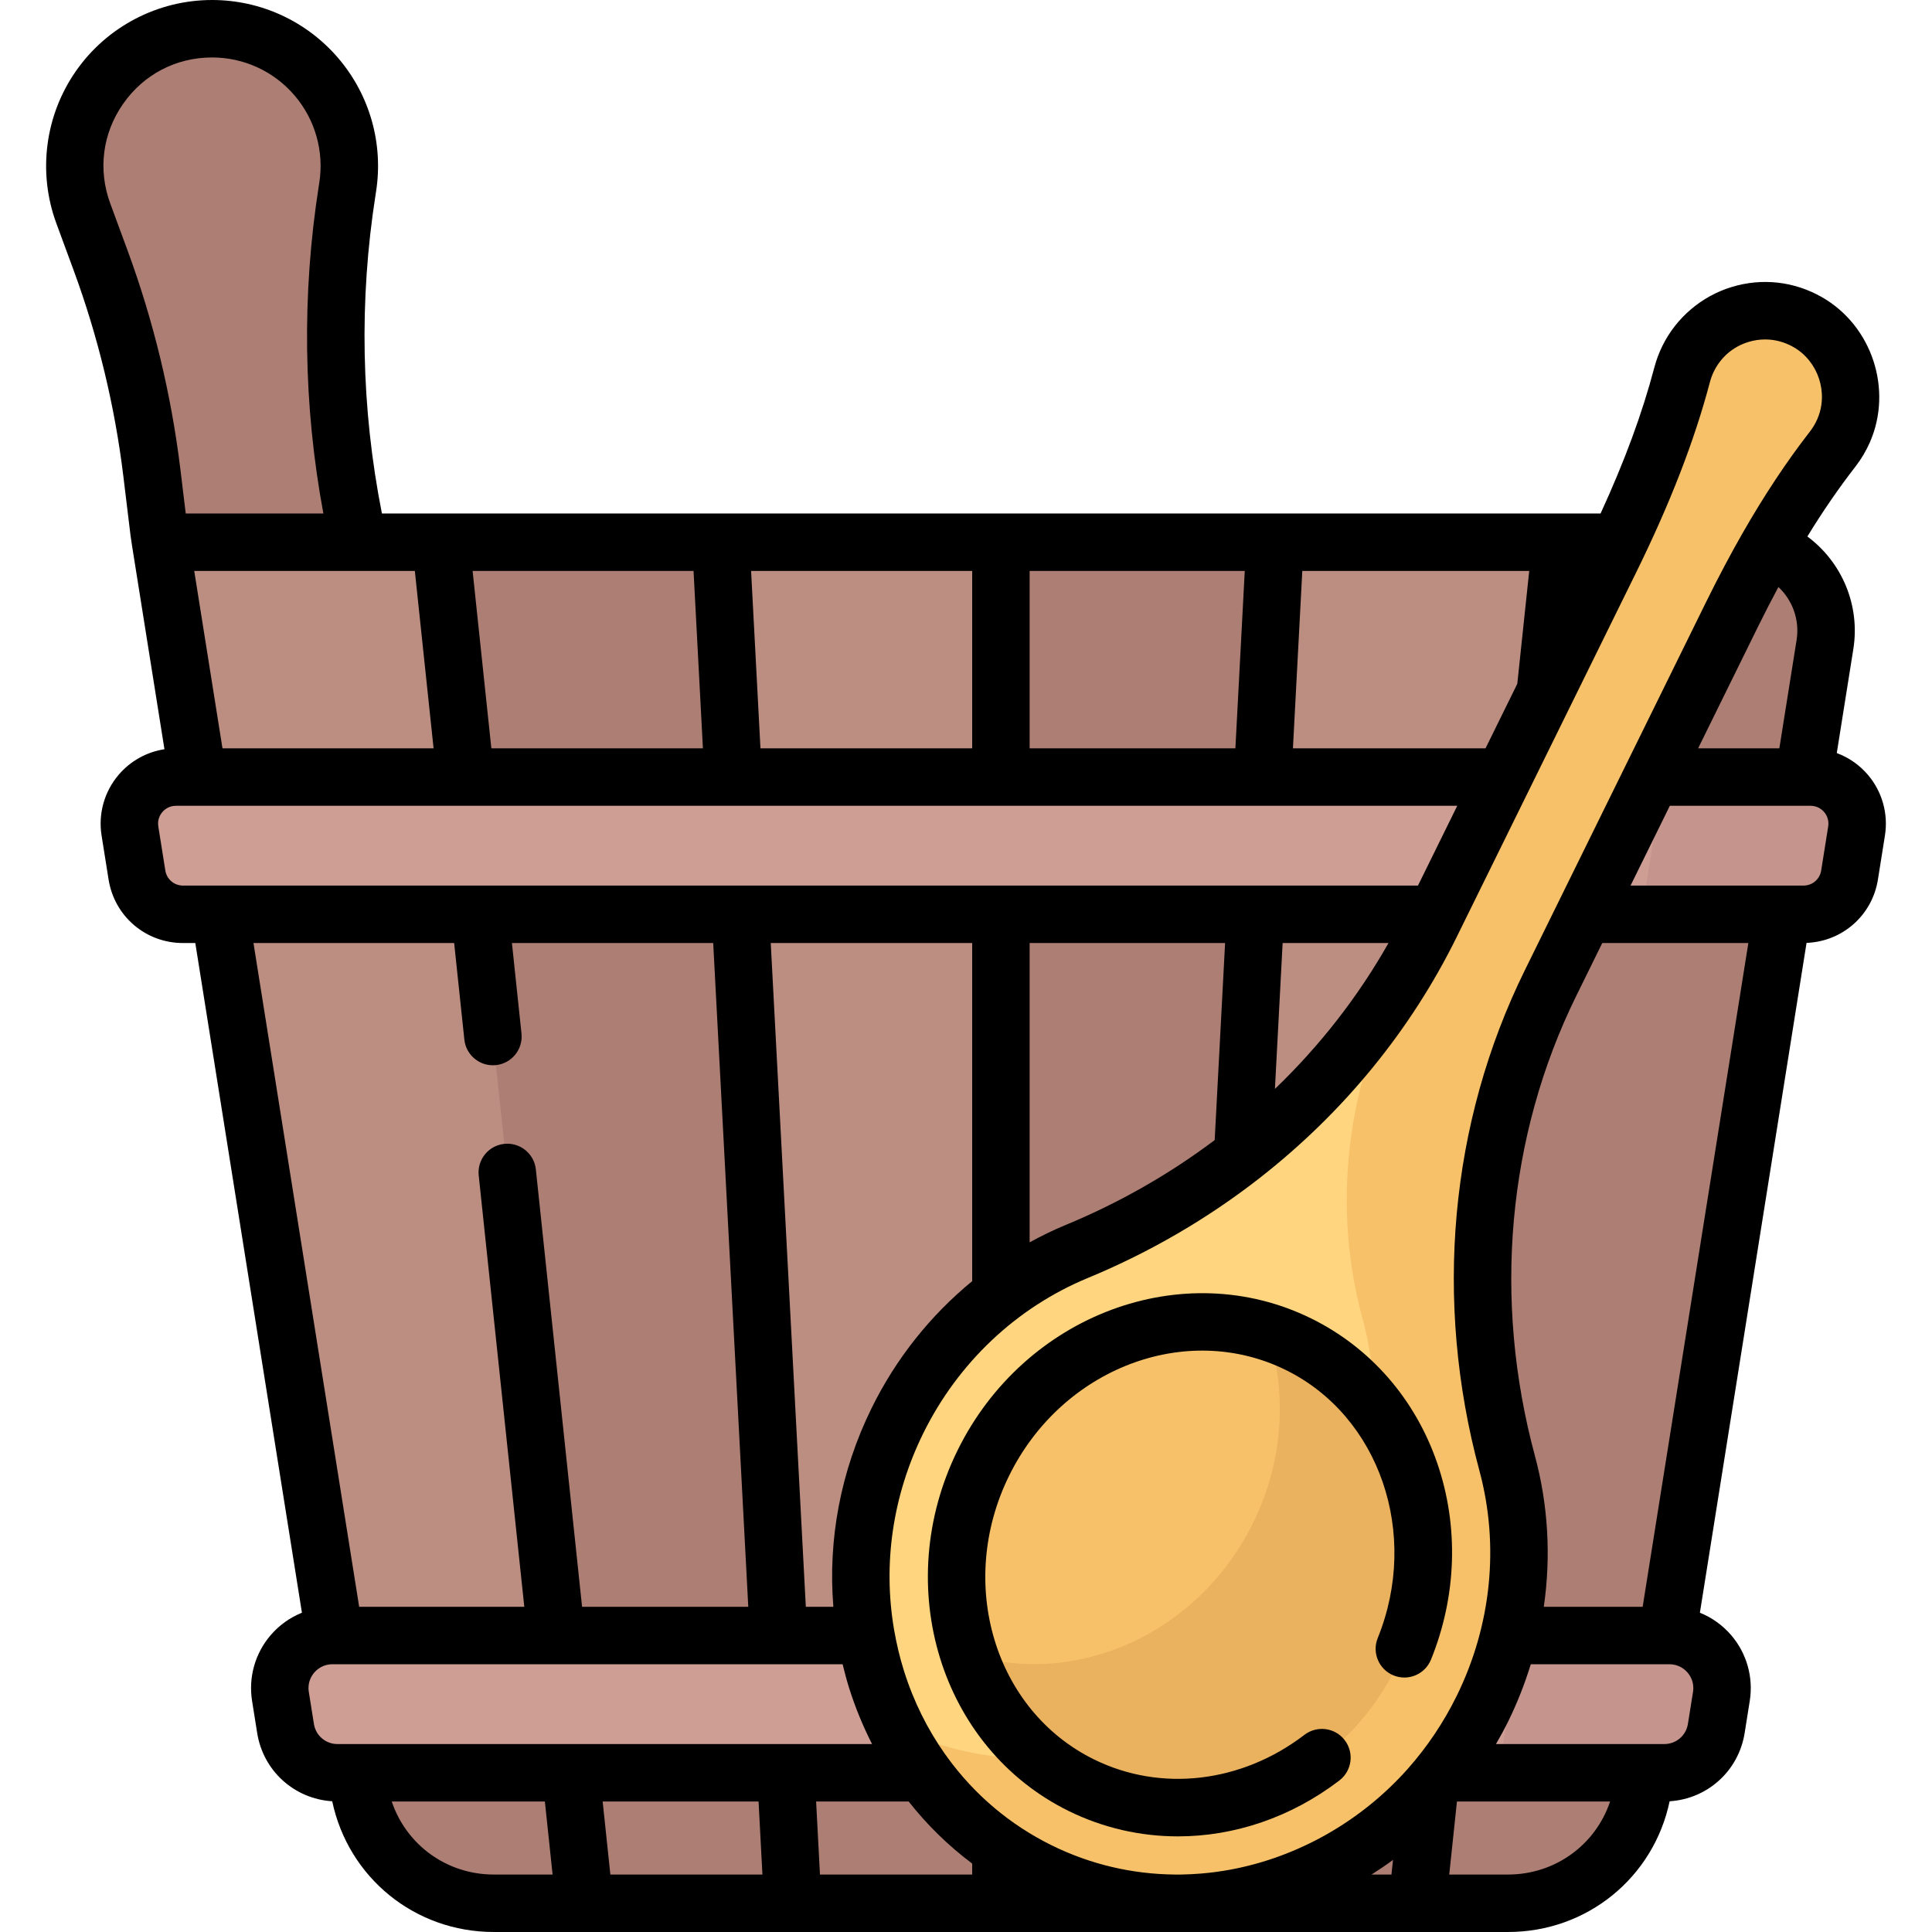 <?xml version="1.0" encoding="UTF-8"?> <!-- Generator: Adobe Illustrator 19.0.0, SVG Export Plug-In . SVG Version: 6.00 Build 0) --> <svg xmlns="http://www.w3.org/2000/svg" xmlns:xlink="http://www.w3.org/1999/xlink" version="1.1" id="Capa_1" x="0px" y="0px" viewBox="0 0 512.001 512.001" style="enable-background:new 0 0 512.001 512.001;" xml:space="preserve"> <g> <path style="fill:#AD7E74;" d="M460.504,143.699H42.553l52.528,329.904c2.671,17.698,17.881,30.783,35.779,30.783h268.784 c17.898,0,33.107-13.086,35.779-30.783l48.212-302.799C485.901,156.579,474.91,143.699,460.504,143.699z"></path> <path style="fill:#AD7E74;" d="M94.428,140.972L94.428,140.972c-6.316-29.818-7.13-60.539-2.404-90.65l0.109-0.697 C95.598,27.559,78.539,7.613,56.203,7.613l0,0c-25.303,0-42.874,25.196-34.129,48.939l4.579,12.434 c6.698,18.189,11.261,37.095,13.595,56.338l1.898,15.648l0.407,2.727l38.61,242.492h52.28L94.835,143.699L94.428,140.972z"></path> </g> <g> <path style="fill:#BC8E82;" d="M154.904,504.387h-24.043c-17.898,0-33.107-13.086-35.779-30.783L42.553,143.699h74.233 L154.904,504.387z"></path> <polygon style="fill:#BC8E82;" points="265.253,504.387 210.078,504.387 191.02,143.699 265.253,143.699 "></polygon> <polygon style="fill:#BC8E82;" points="375.602,504.387 320.427,504.387 339.485,143.699 413.719,143.699 "></polygon> </g> <path style="fill:#CE9E95;" d="M48.491,242.301h429.465c6.071,0,11.243-4.413,12.198-10.41l1.858-11.669 c1.194-7.501-4.601-14.294-12.198-14.294H46.633c-7.596,0-13.392,6.791-12.198,14.294l1.858,11.669 C37.247,237.887,42.418,242.301,48.491,242.301z"></path> <path style="fill:#C4948D;" d="M479.812,205.929h-38.992l-5.791,36.371h42.925c6.071,0,11.243-4.413,12.198-10.41l1.858-11.669 C493.204,212.721,487.409,205.929,479.812,205.929z"></path> <path style="fill:#AD7E74;" d="M93.514,463.754l1.568,9.85c2.671,17.698,17.881,30.783,35.779,30.783h24.043h55.175h55.175h55.175 h55.175h24.043c17.898,0,33.107-13.086,35.779-30.783l1.568-9.85H93.514z"></path> <path style="fill:#CE9E95;" d="M89.432,469.806h351.641c6.849,0,12.684-4.978,13.761-11.743l1.354-8.504 c1.347-8.463-5.191-16.125-13.761-16.125H88.078c-8.57,0-15.108,7.662-13.761,16.125l1.354,8.504 C76.748,464.827,82.583,469.806,89.432,469.806z"></path> <path style="fill:#C4948D;" d="M442.427,433.434h-39.506l-5.791,36.371h43.943c6.849,0,12.684-4.978,13.761-11.743l1.354-8.504 C457.535,441.096,450.997,433.434,442.427,433.434z"></path> <path style="fill:#FFD57F;" d="M399.414,387.787c-11.479-42.543-7.969-87.731,11.494-127.264l48.091-97.688 c7.567-15.372,16.16-30.291,26.678-43.818c1.138-1.463,2.116-3.094,2.897-4.879c4.601-10.521,0.455-23.078-9.517-28.774 c-11.478-6.556-25.924-2.01-31.673,9.669c-0.682,1.386-1.21,2.808-1.59,4.246c-4.503,17.052-11.319,33.409-19.109,49.233 l-47.463,96.411c-19.462,39.534-53.133,69.874-93.85,86.721c-19.84,8.21-37.12,23.689-47.545,44.862 c-22.043,44.777-5.204,98.324,37.536,119.366c42.741,21.041,95.447,1.731,117.491-43.047 C403.28,431.652,405.008,408.517,399.414,387.787z"></path> <g> <path style="fill:#F7C169;" d="M479.056,85.363c-11.477-6.554-25.923-2.009-31.672,9.67c-0.682,1.386-1.21,2.808-1.59,4.246 c-4.503,17.053-11.319,33.409-19.109,49.233l-47.463,96.411c-1.623,3.297-3.346,6.53-5.164,9.698 c-16.401,28.57-21.613,62.33-13.149,94.166c0.06,0.226,0.12,0.451,0.181,0.677c5.593,20.731,3.865,43.865-6.559,65.039 c-21.985,44.658-74.469,63.981-117.15,43.209c7.98,16.151,20.905,29.754,37.981,38.16c42.741,21.041,95.447,1.731,117.492-43.047 c10.424-21.174,12.153-44.309,6.558-65.04c-11.479-42.543-7.969-87.73,11.493-127.263l48.076-97.657 c7.573-15.384,16.171-30.314,26.695-43.851c1.138-1.464,2.116-3.095,2.897-4.88C493.175,103.614,489.027,91.058,479.056,85.363z"></path> <ellipse transform="matrix(0.442 -0.897 0.897 0.442 -195.988 514.44)" style="fill:#F7C169;" cx="315.339" cy="414.689" rx="65.136" ry="61.016"></ellipse> </g> <path style="fill:#EAB15E;" d="M344.11,356.23c-2.685-1.322-5.428-2.404-8.206-3.276c5.216,15.79,4.357,34.006-3.834,50.646 c-14.477,29.408-46.805,43.713-75.306,34.762c4.901,14.836,15.165,27.531,29.811,34.74c30.234,14.884,67.624,0.787,83.512-31.486 C385.973,409.343,374.344,371.114,344.11,356.23z"></path> <path d="M399.644,512c20.959,0,38.573-14.443,42.827-34.643c10.029-0.637,18.279-8.041,19.881-18.097l1.354-8.504 c0.993-6.237-0.789-12.571-4.889-17.376c-2.282-2.674-5.146-4.711-8.326-5.994l28.263-177.508 c9.515-0.373,17.406-7.307,18.916-16.79l1.858-11.669c0.92-5.779-0.731-11.648-4.529-16.1c-2.238-2.622-5.081-4.579-8.234-5.75 L491.155,172c1.857-11.666-3.08-23.08-12.183-29.826c4.138-6.745,8.358-12.882,12.714-18.485c1.546-1.987,2.846-4.175,3.863-6.501 c6.117-13.986,0.532-30.869-12.716-38.436c-7.363-4.206-15.868-5.158-23.951-2.685c-7.969,2.44-14.65,8.128-18.331,15.604 c-0.893,1.816-1.606,3.721-2.119,5.663c-3.235,12.249-7.831,24.749-14.264,38.75l0,0l0,0l0,0l0,0H101.214l0,0 c-5.521-27.956-6.094-56.392-1.669-84.582l0.11-0.698c1.996-12.719-1.657-25.626-10.026-35.409C81.261,5.611,69.078,0,56.203,0 c-14.37,0-27.857,7.037-36.076,18.824c-8.221,11.787-10.163,26.875-5.196,40.36l4.579,12.434 c6.486,17.613,10.922,35.99,13.182,54.623l1.898,15.649c0.008,0.069,0.017,0.138,0.028,0.207l0.407,2.727 c0.002,0.014,0.006,0.027,0.008,0.041c0.002,0.011,0.002,0.022,0.003,0.032l8.544,53.657c-4.693,0.724-9.003,3.099-12.132,6.766 c-3.799,4.451-5.45,10.32-4.53,16.1l1.858,11.669c1.552,9.75,9.845,16.826,19.717,16.826h3.265l28.258,177.472 c-3.179,1.283-6.043,3.32-8.326,5.994c-4.1,4.804-5.882,11.138-4.889,17.376l1.354,8.503c1.601,10.059,9.854,17.462,19.884,18.097 c4.281,20.226,21.882,34.643,42.824,34.643L399.644,512 M345.124,151.313h60.135l-3.16,29.906l-8.417,17.096h-51.041 L345.124,151.313z M272.866,151.313h57.009l-2.483,47.002h-54.526V151.313z M257.639,151.313v47.002h-56.109l-2.483-47.002 L257.639,151.313L257.639,151.313z M183.797,151.313l2.483,47.002h-56.067l-4.967-47.002L183.797,151.313L183.797,151.313z M109.936,151.313L109.936,151.313l4.967,47.002H58.959l-7.483-47.002L109.936,151.313L109.936,151.313z M33.799,66.355 l-4.579-12.434c-3.296-8.949-2.057-18.566,3.397-26.388c5.454-7.821,14.052-12.307,23.588-12.307 c8.418,0,16.383,3.668,21.853,10.066c5.471,6.396,7.861,14.835,6.555,23.15l-0.11,0.698c-4.548,28.97-4.145,58.185,1.192,86.945 H49.224l-1.417-11.68C45.404,104.605,40.692,85.073,33.799,66.355z M48.491,234.687c-2.342,0-4.31-1.679-4.678-3.993l-1.858-11.669 c-0.299-1.878,0.545-3.199,1.075-3.82c0.53-0.621,1.703-1.662,3.603-1.662l0,0c0.007,0,0,0,0.007,0c0.004,0-0.012,0-0.007,0h339.553 c0.016,0-0.016,0,0,0l0,0l0,0l0,0l-10.41,21.144l0,0H48.491z M367.964,249.914c-8.072,14.267-18.222,27.268-30.094,38.658 l2.042-38.659L367.964,249.914L367.964,249.914z M324.664,249.914l-2.759,52.223c-11.969,9-25.203,16.579-39.444,22.471 c-3.294,1.363-6.488,2.921-9.596,4.622v-79.317H324.664z M220.848,425.82h-7.296l-9.295-175.906h53.382v89.605 c-11.037,9.052-20.166,20.471-26.642,33.625C222.798,389.798,219.386,407.938,220.848,425.82z M67.175,249.914h53.18l2.703,25.584 c0.413,3.91,3.716,6.814,7.562,6.814c0.268,0,0.538-0.014,0.809-0.043c4.181-0.442,7.213-4.19,6.771-8.372l-2.534-23.984h53.34 l9.295,175.906h-44.046l-12.249-115.911c-0.442-4.182-4.195-7.21-8.372-6.771c-4.181,0.442-7.213,4.19-6.771,8.372l12.08,114.311 H95.184L67.175,249.914z M130.861,496.772c-12.497,0-23.173-7.87-27.047-19.353h40.584l2.045,19.353H130.861z M161.755,496.772 l-2.045-19.353h41.319l1.022,19.353H161.755z M89.432,462.192c-3.125,0-5.75-2.24-6.241-5.327l-1.354-8.503 c-0.399-2.505,0.727-4.268,1.434-5.096c0.707-0.828,2.271-2.218,4.808-2.218h0.576c0.007,0,0.015,0.001,0.022,0.001 c0.004,0,0.008-0.001,0.013-0.001h134.615c0.004,0-0.007,0-0.003,0c0.003,0,0,0,0.003,0l0,0l0,0c0.515,2.12,1.075,4.232,1.733,6.326 c1.627,5.173,3.673,10.114,6.065,14.817H89.432V462.192z M257.639,496.772h-40.339l-1.022-19.353h24.53 c4.869,6.197,10.515,11.715,16.832,16.448v2.905H257.639z M368.751,496.772h-5.272c1.936-1.232,3.838-2.513,5.682-3.875 L368.751,496.772z M373.094,468.737c-12.396,13.968-29.234,23.462-47.098,26.75c-0.022,0.004-0.044,0.008-0.066,0.012 c-1.253,0.229-2.511,0.428-3.773,0.596c-0.029,0.004-0.058,0.007-0.088,0.011c-1.272,0.168-2.548,0.305-3.826,0.409 c-0.001,0-0.001,0-0.002,0c-1.739,0.142-3.477,0.234-5.212,0.257H311.3c-11.235-0.103-22.308-2.678-32.572-7.732 c-11.092-5.46-20.464-13.436-27.627-23.272c-0.191-0.304-0.399-0.596-0.63-0.87c-4.672-6.608-8.369-14.025-10.906-22.092 c-1.109-3.526-1.957-7.102-2.584-10.704c-0.018-0.099-0.034-0.198-0.055-0.296c-2.975-17.446-0.345-35.527,7.734-51.937 c9.225-18.738,24.718-33.366,43.625-41.19c16.557-6.85,31.867-15.808,45.583-26.524c0.107-0.08,0.211-0.163,0.314-0.248 c21.875-17.165,39.664-38.822,51.873-63.622l47.463-96.412c9.091-18.465,15.514-35.033,19.639-50.652 c0.255-0.966,0.612-1.918,1.059-2.827c1.859-3.776,5.1-6.534,9.128-7.768c1.462-0.448,2.953-0.67,4.435-0.67 c2.595,0,5.163,0.68,7.503,2.017c6.584,3.761,9.36,12.156,6.316,19.113c-0.512,1.17-1.161,2.265-1.931,3.255 c-6.185,7.956-12.089,16.856-17.844,26.91c-0.007,0.012-0.015,0.023-0.022,0.035c-0.059,0.102-0.117,0.21-0.175,0.313 c-0.703,1.232-1.404,2.482-2.103,3.749c-0.08,0.145-0.16,0.288-0.239,0.433c-1.509,2.747-3.01,5.579-4.503,8.497 c-0.146,0.285-0.292,0.569-0.437,0.855c-0.726,1.427-1.451,2.867-2.174,4.336l-48.091,97.688 c-19.908,40.441-24.175,87.536-12.014,132.61c5.33,19.756,3.186,40.956-6.039,59.694 C382.537,456.546,378.172,463.003,373.094,468.737z M476.117,169.608l-4.57,28.708H450.02l15.812-32.118 c0.009-0.017,0.017-0.034,0.026-0.052c0.833-1.692,1.674-3.359,2.518-5.004c0.091-0.177,0.182-0.357,0.273-0.534 c0.839-1.63,1.683-3.234,2.528-4.81c0.042-0.078,0.083-0.155,0.125-0.232C475.039,159.064,476.964,164.286,476.117,169.608z M399.644,496.772h-15.582l2.045-19.353h40.59C422.843,488.884,412.156,496.772,399.644,496.772z M448.668,448.362l-1.354,8.504 c-0.491,3.086-3.116,5.326-6.241,5.326h-44.621c1.131-1.962,2.224-3.952,3.234-6.003c2.42-4.916,4.401-9.984,5.987-15.141h36.142 c0.004,0,0.008,0.001,0.013,0.001c0.007,0,0.015-0.001,0.022-0.001h0.576c2.537,0,4.101,1.389,4.808,2.218 C447.941,444.094,449.067,445.857,448.668,448.362z M435.323,425.82h-26.2c1.93-13.322,1.173-26.932-2.357-40.018 c-11.198-41.501-7.3-84.798,10.974-121.918l6.877-13.971h38.713L435.323,425.82z M484.491,219.026l-1.858,11.669 c-0.368,2.313-2.336,3.992-4.678,3.992h-45.842l10.41-21.144h35.518c0.004,0,0.008,0.001,0.013,0.001 c0.007,0,0.015-0.001,0.022-0.001h1.737c1.901,0,3.074,1.041,3.604,1.662C483.946,215.826,484.79,217.148,484.491,219.026z"></path> <path d="M347.472,349.4c-33.95-16.712-75.989-1.034-93.706,34.954s-4.508,78.865,29.445,95.58c9.163,4.51,19.042,6.725,28.966,6.725 c14.942,0,29.979-5.027,42.774-14.818c3.339-2.555,3.975-7.333,1.42-10.674c-2.556-3.34-7.335-3.975-10.674-1.42 c-16.666,12.752-38.033,15.251-55.762,6.523c-26.42-13.006-36.516-46.738-22.508-75.193c14.009-28.455,46.898-41.026,73.318-28.018 c24.849,12.233,35.554,43.434,24.373,71.032c-1.579,3.897,0.3,8.337,4.197,9.916c3.896,1.578,8.337-0.3,9.916-4.198 c6.828-16.853,7.412-35.351,1.646-52.088C375.025,370.733,363.162,357.123,347.472,349.4z"></path> <g> </g> <g> </g> <g> </g> <g> </g> <g> </g> <g> </g> <g> </g> <g> </g> <g> </g> <g> </g> <g> </g> <g> </g> <g> </g> <g> </g> <g> </g> </svg> 